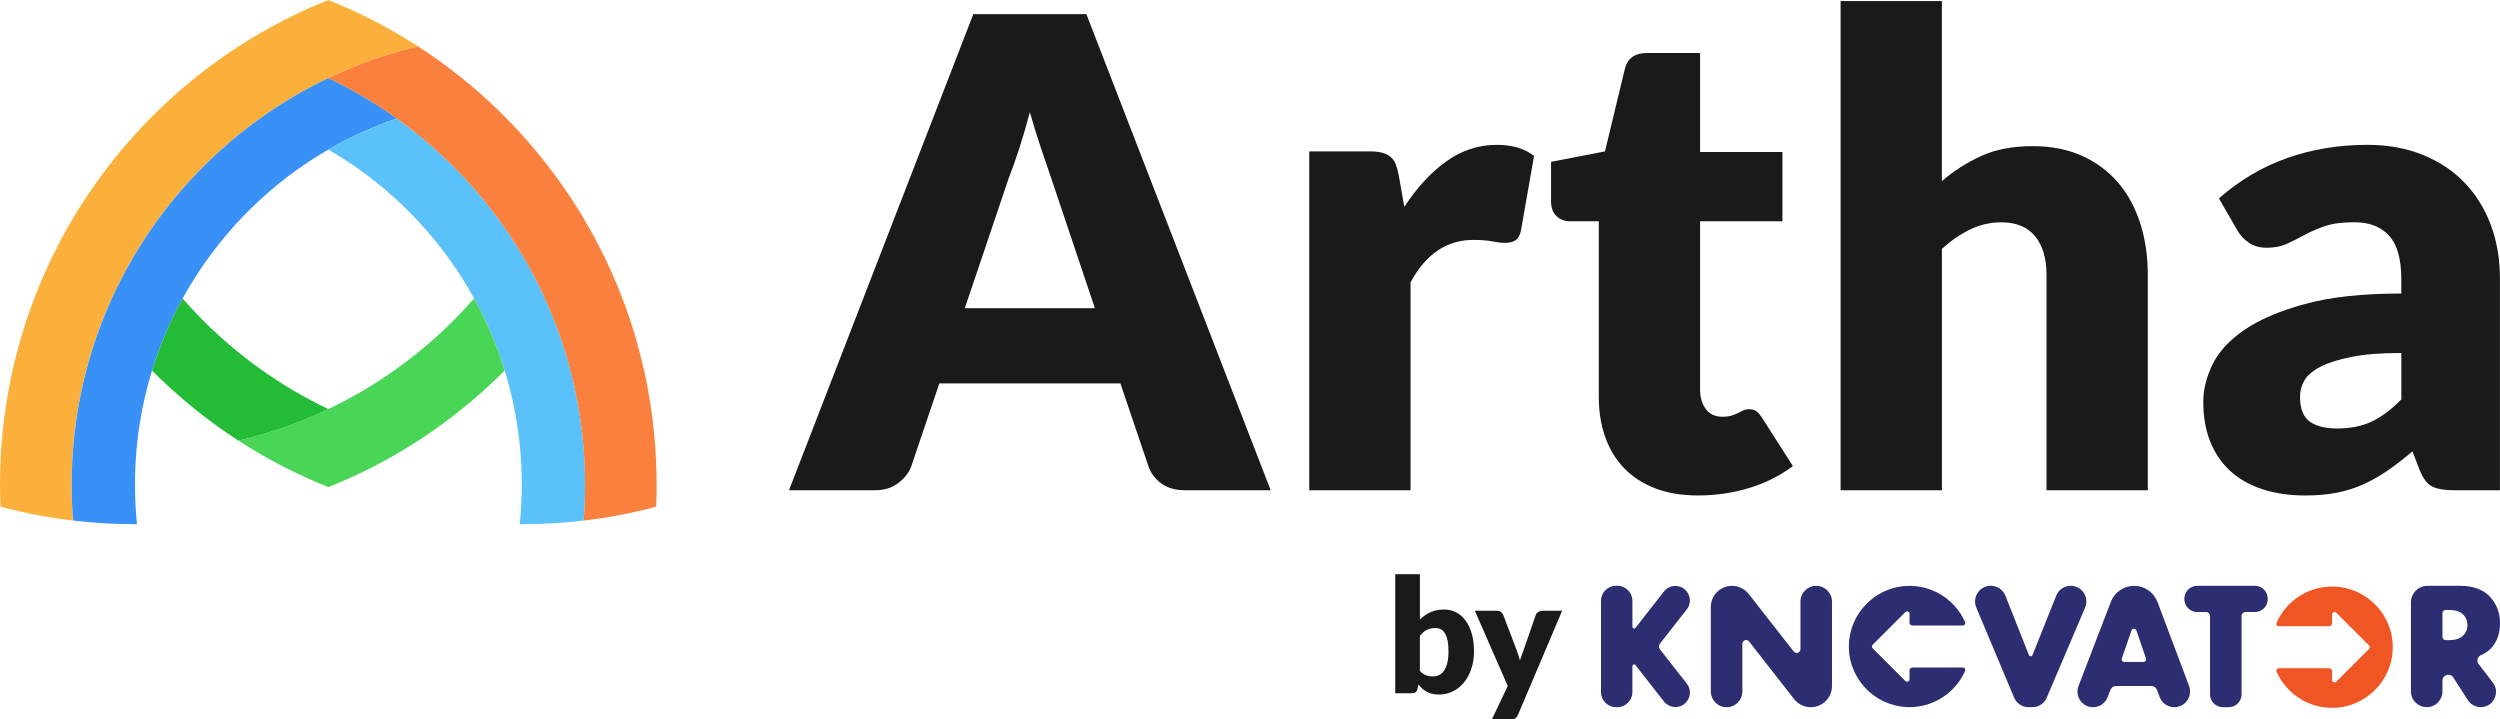 <svg width="139" height="40" viewBox="0 0 139 40" fill="none" xmlns="http://www.w3.org/2000/svg">
<path d="M70.65 27.257H65.89C65.357 27.257 64.917 27.132 64.573 26.884C64.228 26.635 63.989 26.317 63.856 25.93L62.293 21.316H52.227L50.665 25.93C50.543 26.269 50.307 26.575 49.956 26.848C49.605 27.121 49.174 27.257 48.666 27.257H43.869L54.117 0.785H60.403L70.65 27.258V27.257ZM53.644 17.136H60.876L58.441 9.887C58.284 9.426 58.098 8.885 57.887 8.261C57.675 7.638 57.466 6.962 57.26 6.235C57.066 6.974 56.866 7.659 56.66 8.289C56.454 8.918 56.26 9.463 56.078 9.924L53.644 17.136Z" fill="#1A1A1A"/>
<path d="M72.794 27.257V8.416H76.136C76.415 8.416 76.648 8.441 76.836 8.488C77.023 8.536 77.181 8.613 77.308 8.715C77.435 8.819 77.532 8.954 77.599 9.124C77.666 9.293 77.724 9.499 77.771 9.742L78.08 11.505C78.77 10.439 79.546 9.598 80.405 8.979C81.266 8.361 82.204 8.053 83.222 8.053C84.082 8.053 84.772 8.259 85.293 8.67L84.566 12.813C84.518 13.067 84.421 13.246 84.275 13.349C84.13 13.453 83.936 13.503 83.694 13.503C83.488 13.503 83.246 13.476 82.968 13.421C82.689 13.366 82.338 13.339 81.914 13.339C80.436 13.339 79.274 14.127 78.426 15.701V27.257H72.794Z" fill="#1A1A1A"/>
<path d="M94.416 27.548C93.52 27.548 92.729 27.418 92.044 27.157C91.36 26.896 90.785 26.527 90.318 26.048C89.852 25.57 89.497 24.991 89.255 24.313C89.012 23.636 88.892 22.877 88.892 22.041V12.303H87.292C87.001 12.303 86.754 12.209 86.548 12.022C86.341 11.835 86.239 11.559 86.239 11.195V8.998L89.237 8.416L90.345 3.819C90.49 3.237 90.903 2.946 91.581 2.946H94.525V8.451H99.104V12.303H94.525V21.66C94.525 22.096 94.632 22.457 94.843 22.742C95.055 23.028 95.361 23.17 95.761 23.17C95.968 23.17 96.14 23.149 96.279 23.106C96.418 23.063 96.54 23.014 96.642 22.961C96.745 22.906 96.842 22.858 96.933 22.816C97.025 22.774 97.13 22.752 97.252 22.752C97.421 22.752 97.558 22.791 97.66 22.869C97.763 22.947 97.869 23.073 97.978 23.242L99.686 25.913C98.959 26.458 98.141 26.866 97.233 27.139C96.324 27.413 95.386 27.548 94.416 27.548Z" fill="#1A1A1A"/>
<path d="M102.337 27.257V0.059H107.969V10.07C108.647 9.488 109.383 9.019 110.177 8.662C110.97 8.304 111.918 8.126 113.021 8.126C114.049 8.126 114.962 8.305 115.755 8.662C116.549 9.019 117.218 9.515 117.763 10.152C118.308 10.787 118.719 11.545 119 12.424C119.278 13.302 119.417 14.255 119.417 15.285V27.258H113.786V15.285C113.786 14.365 113.574 13.648 113.149 13.133C112.726 12.617 112.101 12.361 111.278 12.361C110.66 12.361 110.078 12.495 109.533 12.761C108.988 13.027 108.468 13.385 107.97 13.833V27.259H102.339L102.337 27.257Z" fill="#1A1A1A"/>
<path d="M136.422 27.257C135.889 27.257 135.486 27.185 135.214 27.04C134.941 26.895 134.714 26.592 134.532 26.132L134.132 25.096C133.66 25.496 133.206 25.848 132.769 26.151C132.333 26.453 131.881 26.711 131.415 26.922C130.949 27.134 130.452 27.293 129.925 27.395C129.398 27.498 128.813 27.549 128.171 27.549C127.31 27.549 126.529 27.438 125.827 27.212C125.125 26.987 124.528 26.656 124.038 26.219C123.547 25.78 123.169 25.238 122.902 24.587C122.636 23.936 122.502 23.186 122.502 22.335C122.502 21.668 122.672 20.98 123.01 20.276C123.349 19.571 123.936 18.93 124.772 18.352C125.608 17.774 126.734 17.292 128.152 16.903C129.568 16.514 131.355 16.32 133.512 16.32V15.512C133.512 14.399 133.285 13.596 132.83 13.1C132.376 12.604 131.731 12.357 130.895 12.357C130.228 12.357 129.683 12.429 129.26 12.575C128.836 12.72 128.457 12.884 128.125 13.066C127.791 13.248 127.468 13.412 127.152 13.556C126.836 13.701 126.462 13.775 126.025 13.775C125.637 13.775 125.308 13.681 125.035 13.493C124.762 13.306 124.547 13.073 124.39 12.794L123.372 11.032C124.51 10.027 125.774 9.279 127.16 8.789C128.547 8.299 130.034 8.053 131.62 8.053C132.758 8.053 133.785 8.237 134.7 8.607C135.614 8.978 136.39 9.491 137.025 10.152C137.661 10.812 138.148 11.596 138.488 12.505C138.827 13.413 138.997 14.406 138.997 15.484V27.257H136.416H136.422ZM129.954 23.823C130.68 23.823 131.317 23.696 131.862 23.441C132.407 23.186 132.957 22.775 133.515 22.206V19.625C132.388 19.625 131.462 19.699 130.735 19.845C130.008 19.991 129.433 20.174 129.008 20.396C128.585 20.616 128.291 20.866 128.127 21.147C127.963 21.428 127.881 21.733 127.881 22.064C127.881 22.711 128.056 23.166 128.409 23.43C128.76 23.692 129.275 23.823 129.954 23.823Z" fill="#1A1A1A"/>
<path d="M23.253 2.584C21.51 2.994 19.837 3.586 18.257 4.34C16.919 4.977 15.644 5.732 14.449 6.587C12.871 7.719 11.427 9.028 10.152 10.489C9.317 11.444 8.554 12.465 7.869 13.543C7.066 14.806 6.375 16.144 5.805 17.547C5.297 18.8 4.886 20.105 4.587 21.45C4.331 22.582 4.153 23.746 4.06 24.93C4.006 25.596 3.98 26.268 3.98 26.947C3.98 27.626 4.008 28.284 4.058 28.943C2.682 28.781 1.337 28.521 0.026 28.172C0.009 27.765 0 27.357 0 26.947C0 25.976 0.048 25.013 0.142 24.067C0.259 22.873 0.451 21.698 0.708 20.551C1.265 18.081 2.135 15.731 3.276 13.543C4.009 12.135 4.856 10.797 5.804 9.538C6.616 8.459 7.499 7.437 8.451 6.48C8.775 6.155 9.108 5.836 9.447 5.528C10.632 4.445 11.904 3.461 13.257 2.585C14.823 1.569 16.497 0.701 18.254 0C20.012 0.701 21.684 1.569 23.25 2.585L23.253 2.584Z" fill="#FBB03B"/>
<path d="M22.064 6.588C20.733 7.041 19.458 7.624 18.257 8.317C15.923 9.667 13.865 11.445 12.192 13.542C11.43 14.496 10.748 15.517 10.154 16.596C9.459 17.86 8.886 19.201 8.456 20.605C8.35 20.944 8.253 21.288 8.165 21.635C7.873 22.778 7.675 23.956 7.577 25.166C7.528 25.752 7.505 26.348 7.505 26.947C7.505 27.689 7.542 28.422 7.616 29.144C7.579 29.144 7.542 29.144 7.505 29.144C6.339 29.144 5.19 29.076 4.062 28.942C4.01 28.283 3.984 27.618 3.984 26.946C3.984 26.274 4.012 25.595 4.064 24.928C4.158 23.743 4.336 22.581 4.591 21.448C4.892 20.104 5.301 18.799 5.81 17.547C6.378 16.143 7.07 14.805 7.873 13.542C8.558 12.465 9.32 11.445 10.157 10.488C11.431 9.029 12.874 7.718 14.453 6.586C15.647 5.731 16.922 4.976 18.261 4.339C19.6 4.978 20.873 5.731 22.068 6.586L22.064 6.588Z" fill="#3991F7"/>
<path d="M32.531 26.947C32.531 27.619 32.504 28.284 32.453 28.943C31.325 29.078 30.174 29.145 29.011 29.145C28.973 29.145 28.937 29.145 28.899 29.145C28.973 28.423 29.011 27.69 29.011 26.949C29.011 26.349 28.986 25.755 28.939 25.167C28.84 23.959 28.641 22.779 28.35 21.636C28.264 21.289 28.165 20.947 28.06 20.606C27.628 19.203 27.057 17.861 26.362 16.597C25.769 15.52 25.086 14.498 24.324 13.543C22.651 11.446 20.594 9.669 18.259 8.319C19.458 7.625 20.733 7.043 22.065 6.589C23.643 7.72 25.087 9.03 26.362 10.491C27.197 11.446 27.96 12.466 28.645 13.545C29.449 14.808 30.14 16.146 30.709 17.549C31.218 18.802 31.628 20.107 31.927 21.451C32.183 22.584 32.361 23.748 32.455 24.931C32.508 25.598 32.534 26.27 32.534 26.949L32.531 26.947Z" fill="#5BC1FA"/>
<path d="M36.51 26.947C36.51 27.357 36.501 27.765 36.484 28.172C35.173 28.521 33.828 28.781 32.452 28.943C32.504 28.284 32.53 27.619 32.53 26.947C32.53 26.275 32.502 25.596 32.45 24.93C32.356 23.744 32.179 22.582 31.923 21.45C31.622 20.105 31.213 18.8 30.704 17.547C30.137 16.144 29.444 14.806 28.641 13.543C27.956 12.466 27.194 11.446 26.357 10.489C25.083 9.03 23.64 7.719 22.061 6.587C20.867 5.732 19.594 4.979 18.254 4.34C19.834 3.586 21.507 2.994 23.25 2.584C24.601 3.46 25.876 4.444 27.06 5.526C27.399 5.836 27.732 6.154 28.055 6.479C29.006 7.434 29.892 8.456 30.703 9.537C31.651 10.796 32.498 12.134 33.232 13.541C34.374 15.729 35.245 18.079 35.799 20.549C36.059 21.697 36.248 22.87 36.365 24.065C36.459 25.012 36.507 25.974 36.507 26.946L36.51 26.947Z" fill="#F9803D"/>
<path d="M28.058 20.604C27.735 20.929 27.402 21.249 27.063 21.556C25.879 22.639 24.607 23.623 23.255 24.499C21.688 25.515 20.015 26.384 18.257 27.084C16.5 26.384 14.826 25.515 13.258 24.499C15.003 24.088 16.676 23.496 18.257 22.742C19.596 22.104 20.869 21.351 22.064 20.496C23.642 19.364 25.086 18.055 26.36 16.594C27.055 17.858 27.628 19.199 28.058 20.603V20.604Z" fill="#49D657"/>
<path d="M18.257 22.743C16.676 23.497 15.002 24.09 13.258 24.5C11.908 23.625 10.634 22.64 9.45 21.558C9.11 21.249 8.778 20.931 8.454 20.606C8.886 19.202 9.457 17.861 10.152 16.597C11.427 18.056 12.869 19.367 14.449 20.499C15.643 21.354 16.917 22.109 18.257 22.744V22.743Z" fill="#24BC36"/>
<path d="M77.575 38.546V31.925H78.946V34.446C79.117 34.278 79.311 34.143 79.528 34.042C79.745 33.941 79.999 33.889 80.292 33.889C80.531 33.889 80.752 33.941 80.956 34.044C81.159 34.147 81.334 34.297 81.481 34.497C81.629 34.696 81.745 34.94 81.828 35.229C81.913 35.519 81.954 35.847 81.954 36.215C81.954 36.561 81.906 36.879 81.811 37.17C81.715 37.462 81.581 37.715 81.408 37.931C81.236 38.147 81.029 38.315 80.789 38.435C80.549 38.555 80.282 38.617 79.991 38.617C79.856 38.617 79.734 38.603 79.626 38.577C79.519 38.55 79.42 38.513 79.33 38.464C79.24 38.415 79.158 38.357 79.083 38.289C79.008 38.221 78.935 38.147 78.864 38.068L78.815 38.297C78.794 38.391 78.756 38.457 78.702 38.492C78.647 38.528 78.576 38.546 78.487 38.546H77.576H77.575ZM79.812 34.919C79.713 34.919 79.621 34.929 79.54 34.948C79.46 34.967 79.385 34.994 79.315 35.03C79.245 35.065 79.181 35.11 79.122 35.165C79.064 35.22 79.005 35.282 78.945 35.353V37.3C79.049 37.415 79.161 37.495 79.281 37.54C79.402 37.587 79.528 37.609 79.661 37.609C79.793 37.609 79.904 37.584 80.01 37.534C80.117 37.483 80.208 37.402 80.286 37.293C80.364 37.182 80.425 37.039 80.469 36.861C80.513 36.684 80.536 36.469 80.536 36.215C80.536 35.961 80.518 35.77 80.483 35.605C80.447 35.44 80.398 35.307 80.335 35.205C80.272 35.103 80.196 35.03 80.107 34.986C80.019 34.942 79.92 34.919 79.811 34.919H79.812Z" fill="#1A1A1A"/>
<path d="M84.405 39.735C84.364 39.827 84.313 39.894 84.254 39.936C84.196 39.978 84.101 40 83.972 40H82.946L83.831 38.142L82.001 33.958H83.212C83.319 33.958 83.401 33.982 83.459 34.029C83.518 34.077 83.559 34.133 83.584 34.197L84.335 36.174C84.406 36.357 84.463 36.54 84.507 36.722C84.537 36.627 84.569 36.535 84.604 36.443C84.64 36.352 84.674 36.259 84.705 36.164L85.387 34.196C85.41 34.128 85.456 34.072 85.526 34.025C85.596 33.98 85.669 33.957 85.75 33.957H86.855L84.405 39.734V39.735Z" fill="#1A1A1A"/>
<path d="M100.68 39.32C100.318 39.32 99.976 39.154 99.751 38.868L97.248 35.665C97.177 35.575 97.046 35.558 96.955 35.629C96.905 35.669 96.875 35.729 96.875 35.793V38.443C96.875 38.927 96.483 39.32 95.998 39.32C95.514 39.32 95.121 38.928 95.121 38.443V33.752C95.121 33.101 95.648 32.574 96.3 32.574C96.662 32.574 97.004 32.74 97.229 33.026L99.732 36.225C99.803 36.315 99.935 36.331 100.025 36.26C100.075 36.221 100.104 36.161 100.105 36.096V33.449C100.105 32.966 100.497 32.572 100.982 32.572C101.466 32.572 101.859 32.964 101.859 33.449V38.141C101.859 38.793 101.332 39.32 100.68 39.32Z" fill="#2D2D72"/>
<path d="M121.713 38.139L119.956 33.468C119.853 33.199 119.673 32.974 119.448 32.818C119.218 32.662 118.945 32.572 118.657 32.572C118.084 32.572 117.569 32.925 117.365 33.46L115.564 38.143C115.526 38.241 115.507 38.348 115.507 38.453C115.507 38.693 115.604 38.91 115.76 39.066C115.915 39.223 116.134 39.322 116.373 39.322C116.728 39.322 117.049 39.103 117.179 38.771L117.345 38.348C117.393 38.223 117.515 38.14 117.65 38.14H119.618C119.755 38.14 119.878 38.225 119.926 38.355L120.072 38.748C120.199 39.091 120.527 39.32 120.893 39.32C120.998 39.32 121.103 39.301 121.202 39.263C121.652 39.093 121.882 38.59 121.711 38.137L121.713 38.139ZM119.181 36.803H118.109C118.094 36.803 118.076 36.801 118.061 36.796C117.986 36.77 117.946 36.687 117.972 36.613L118.512 35.051C118.526 35.008 118.56 34.974 118.604 34.96C118.679 34.934 118.761 34.975 118.785 35.051L119.318 36.613C119.323 36.628 119.326 36.644 119.326 36.659C119.325 36.739 119.261 36.806 119.18 36.803H119.181Z" fill="#2D2D72"/>
<path d="M137.812 36.924C137.797 36.902 137.782 36.877 137.77 36.851C137.7 36.685 137.778 36.495 137.945 36.422C138.139 36.343 138.318 36.227 138.468 36.08C138.823 35.724 139.001 35.248 139.001 34.651C139.001 34.129 138.846 33.677 138.538 33.289C138.157 32.809 137.566 32.57 136.771 32.57H134.97C134.46 32.572 134.048 32.984 134.048 33.495V38.443C134.048 38.686 134.146 38.904 134.304 39.062C134.464 39.219 134.684 39.318 134.925 39.318C135.408 39.318 135.8 38.926 135.8 38.443V37.844C135.8 37.518 136.226 37.394 136.404 37.667L137.215 38.929C137.371 39.172 137.64 39.317 137.928 39.317C138.632 39.317 139.029 38.512 138.603 37.952L137.812 36.922V36.924ZM136.926 35.361C136.765 35.515 136.497 35.593 136.128 35.593H135.982C135.881 35.593 135.802 35.511 135.802 35.412V34.091C135.802 33.992 135.881 33.91 135.982 33.91H136.128C136.494 33.91 136.76 33.987 136.926 34.143C137.098 34.297 137.193 34.52 137.189 34.749C137.193 34.981 137.098 35.204 136.926 35.361Z" fill="#2D2D72"/>
<path d="M93.786 38.009L92.292 36.102C92.219 36.009 92.219 35.88 92.292 35.787L93.784 33.884C94.199 33.354 93.822 32.578 93.148 32.578C92.901 32.578 92.669 32.691 92.517 32.885L90.934 34.907C90.901 34.949 90.841 34.956 90.799 34.923C90.776 34.906 90.762 34.877 90.762 34.847V33.41C90.762 32.945 90.385 32.568 89.921 32.568H89.856C89.392 32.568 89.015 32.944 89.015 33.408V38.478C89.015 38.942 89.391 39.319 89.855 39.319H89.919C90.384 39.319 90.761 38.942 90.761 38.478V37.038C90.761 36.985 90.804 36.942 90.858 36.942C90.888 36.942 90.915 36.956 90.933 36.979L92.517 39.004C92.67 39.197 92.903 39.312 93.15 39.312C93.823 39.312 94.202 38.539 93.786 38.009Z" fill="#2D2D72"/>
<path d="M125.375 34.028H124.852C124.73 34.028 124.632 34.127 124.632 34.248V38.606C124.632 38.999 124.312 39.319 123.919 39.319H123.591C123.196 39.319 122.878 38.999 122.878 38.606V34.248C122.878 34.127 122.779 34.028 122.658 34.028H122.163C121.77 34.028 121.45 33.709 121.45 33.315V33.285C121.45 32.891 121.77 32.572 122.163 32.572H125.373C125.768 32.572 126.086 32.892 126.086 33.285V33.315C126.086 33.709 125.767 34.028 125.373 34.028H125.375Z" fill="#2D2D72"/>
<path d="M115.933 33.781L113.798 38.791C113.661 39.111 113.347 39.32 112.999 39.318H112.786C112.436 39.318 112.121 39.108 111.985 38.787L109.88 33.776C109.695 33.334 109.902 32.826 110.345 32.639C110.451 32.593 110.566 32.57 110.682 32.57H110.692C111.048 32.57 111.368 32.789 111.499 33.119L112.808 36.422C112.829 36.477 112.892 36.504 112.947 36.483C112.974 36.472 112.996 36.45 113.007 36.422L114.327 33.117C114.458 32.786 114.777 32.57 115.133 32.57C115.612 32.57 116.001 32.96 116.001 33.438C116.001 33.555 115.978 33.671 115.932 33.778L115.933 33.781Z" fill="#2D2D72"/>
<path d="M105.941 37.867L104.117 36.043C104.064 35.991 104.064 35.905 104.117 35.853L105.941 34.03C105.994 33.978 106.079 33.978 106.131 34.031C106.155 34.056 106.169 34.09 106.169 34.124V34.612C106.169 34.705 106.244 34.78 106.337 34.78H109.135C109.21 34.78 109.27 34.719 109.27 34.644C109.27 34.625 109.266 34.606 109.258 34.59C108.741 33.415 107.603 32.636 106.322 32.578C104.341 32.489 102.702 34.138 102.802 36.117C102.898 37.977 104.483 39.408 106.344 39.312C107.617 39.246 108.744 38.469 109.258 37.303C109.288 37.234 109.256 37.155 109.188 37.125C109.172 37.118 109.152 37.114 109.133 37.114H106.336C106.243 37.114 106.168 37.189 106.168 37.282V37.77C106.168 37.845 106.106 37.904 106.031 37.904C105.997 37.904 105.963 37.89 105.938 37.865L105.941 37.867Z" fill="#2D2D72"/>
<path d="M129.895 34.065L131.718 35.888C131.772 35.941 131.772 36.026 131.718 36.08L129.895 37.903C129.842 37.955 129.756 37.954 129.704 37.9C129.679 37.876 129.665 37.843 129.665 37.807V37.32C129.665 37.227 129.59 37.152 129.497 37.152H126.698C126.623 37.152 126.563 37.212 126.563 37.287C126.563 37.306 126.567 37.325 126.576 37.342C127.092 38.515 128.23 39.295 129.511 39.354C131.492 39.441 133.13 37.794 133.033 35.815C132.938 33.954 131.354 32.523 129.493 32.617C128.217 32.681 127.089 33.461 126.576 34.629C126.545 34.697 126.577 34.776 126.645 34.806C126.662 34.813 126.681 34.817 126.7 34.817H129.497C129.59 34.817 129.665 34.742 129.665 34.649V34.162C129.665 34.087 129.725 34.026 129.799 34.026C129.835 34.026 129.87 34.04 129.895 34.066V34.065Z" fill="#F05623"/>
</svg>
